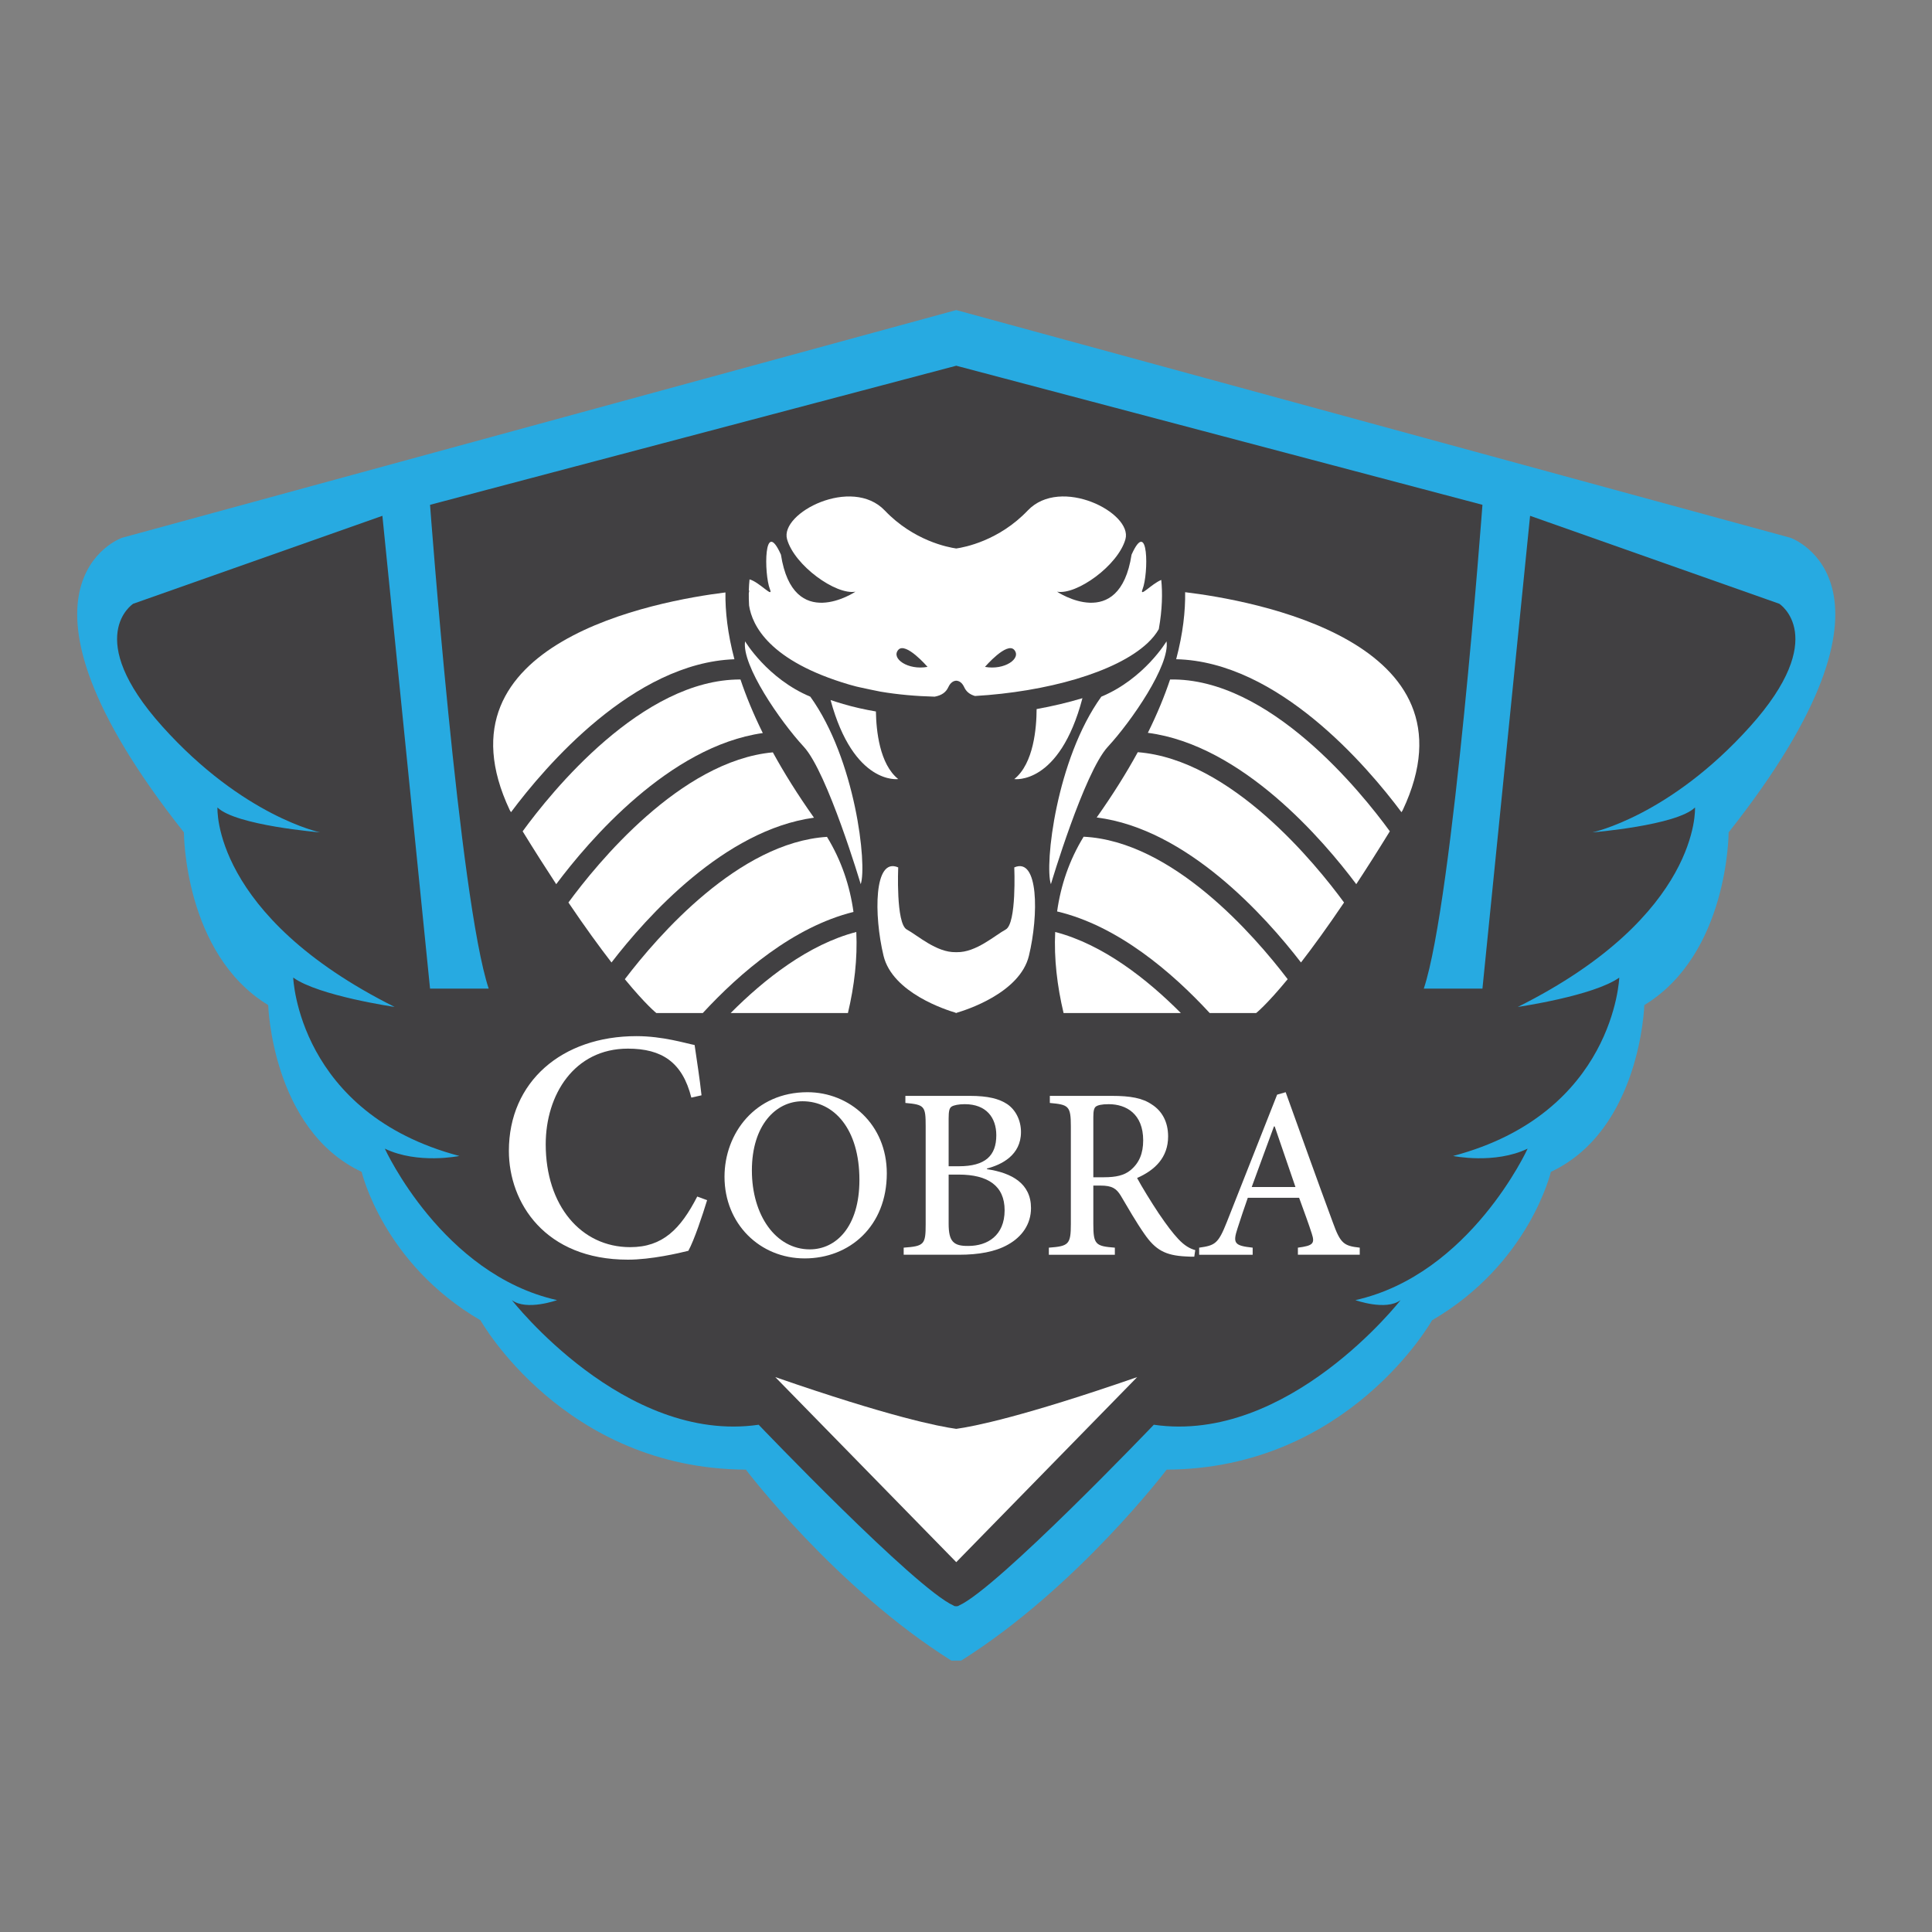 <?xml version="1.0" encoding="utf-8"?>
<!-- Generator: Adobe Illustrator 16.0.3, SVG Export Plug-In . SVG Version: 6.00 Build 0)  -->
<!DOCTYPE svg PUBLIC "-//W3C//DTD SVG 1.1//EN" "http://www.w3.org/Graphics/SVG/1.1/DTD/svg11.dtd">
<svg version="1.1" xmlns="http://www.w3.org/2000/svg" xmlns:xlink="http://www.w3.org/1999/xlink" x="0px" y="0px" width="200px"
	 height="200px" viewBox="0 0 200 200" enable-background="new 0 0 200 200" xml:space="preserve">
<rect x="0" y="0" width="200" height="200" fill="#808080" stroke="none"/>
<g id="Capa_1">
</g>
<g id="Capa_2">
	<path fill="#27AAE1" d="M185.351,55.672L99.5,32.237l-0.51-0.138l-0.51,0.138L12.63,55.672c0,0-13.89,4.837,6.408,30.495
		c0,0,0,12.568,8.727,17.88c0,0,0.379,12.901,9.674,17.264c0,0,2.211,9.485,12.3,15.365c0,0,8.626,15.364,27.473,15.46
		c0,0,9.269,12.225,21.27,19.768h1.02c12.001-7.543,21.269-19.768,21.269-19.768c18.848-0.096,27.474-15.46,27.474-15.46
		c10.089-5.88,12.298-15.365,12.298-15.365c9.297-4.362,9.676-17.264,9.676-17.264c8.727-5.312,8.727-17.88,8.727-17.88
		C199.24,60.51,185.351,55.672,185.351,55.672z"/>
	<path fill="#414042" d="M184.193,62.502l-25.799-9.105l-4.932,48.943h-6.071c3.035-9.105,6.071-50.082,6.071-50.082L98.99,37.86
		L44.518,52.258c0,0,3.036,40.977,6.071,50.082h-6.071l-4.933-48.943l-25.799,9.105c0,0-5.312,3.427,3.034,12.717
		c8.347,9.289,16.315,10.948,16.315,10.948s-8.726-0.713-10.623-2.578c0,0-0.633,11.164,18.337,20.647c0,0-7.842-1.138-10.496-3.035
		c0,0,0.506,14.039,17.2,18.465c0,0-4.301,0.885-7.716-0.759c0,0,5.944,13.026,17.832,15.682c0,0-3.161,1.138-4.679,0
		c0,0,11.635,14.924,25.546,12.9c0,0,16.228,16.982,20.188,18.724c0.061,0.092,0.471,0.092,0.531,0
		c3.96-1.741,20.188-18.724,20.188-18.724c13.911,2.023,25.546-12.9,25.546-12.9c-1.519,1.138-4.679,0-4.679,0
		c11.888-2.655,17.831-15.682,17.831-15.682c-3.414,1.644-7.715,0.759-7.715,0.759c16.694-4.426,17.2-18.465,17.2-18.465
		c-2.654,1.897-10.498,3.035-10.498,3.035c18.972-9.483,18.339-20.647,18.339-20.647c-1.897,1.865-10.623,2.578-10.623,2.578
		s7.967-1.659,16.315-10.948C189.506,65.929,184.193,62.502,184.193,62.502z"/>
	<path fill="#FFFFFF" d="M104.998,89.794c0,0,0.253,5.808-0.885,6.426c-1.115,0.604-3.078,2.39-5.06,2.348l0,0
		c-0.02,0.002-0.043-0.001-0.063,0c-0.021-0.001-0.042,0.002-0.063,0l0,0c-1.982,0.042-3.945-1.744-5.059-2.348
		c-1.14-0.618-0.886-6.426-0.886-6.426c-2.529-1.111-2.529,4.943-1.519,9.145c0.931,3.86,6.558,5.634,7.463,5.896v0.036
		c0,0,0.022-0.007,0.063-0.018c0.039,0.011,0.063,0.018,0.063,0.018v-0.036c0.904-0.262,6.532-2.035,7.462-5.896
		C107.527,94.737,107.527,88.683,104.998,89.794z"/>
	<path fill="#FFFFFF" d="M99.795,160.891l17.927-18.334c-11.857,4.112-16.95,5.114-18.732,5.358
		c-1.78-0.244-6.875-1.246-18.733-5.358l17.93,18.334l0.805,0.823L99.795,160.891z"/>
	<path fill="#FFFFFF" d="M121.127,70.341c-0.57,1.705-1.323,3.545-2.301,5.521c9.776,1.275,18.188,11.142,21.574,15.667
		c1.072-1.632,2.228-3.445,3.475-5.473C140.926,82.007,131.393,70.142,121.127,70.341z"/>
	<path fill="#FFFFFF" d="M88.352,94.403c-0.373-2.697-1.241-5.316-2.743-7.772c-9.122,0.582-17.491,10.223-20.926,14.735
		c2.202,2.675,3.262,3.504,3.262,3.504h4.807C76.607,100.694,82.14,95.943,88.352,94.403z"/>
	<path fill="#FFFFFF" d="M80.005,77.883c-9.583,0.879-18.264,11.588-21.162,15.545c1.744,2.582,3.229,4.616,4.459,6.207
		c3.654-4.743,11.687-13.718,20.961-14.988C82.566,82.248,81.16,79.993,80.005,77.883z"/>
	<path fill="#FFFFFF" d="M76.654,70.34c-10.191-0.044-19.62,11.692-22.55,15.717c1.247,2.027,2.403,3.841,3.475,5.473
		c3.363-4.496,11.69-14.267,21.386-15.645C77.983,73.899,77.226,72.052,76.654,70.34z"/>
	<path fill="#FFFFFF" d="M75.098,61.329c-7.07,0.877-30.53,5.139-22.33,22.533c0.045,0.075,0.087,0.143,0.131,0.216
		c3.537-4.739,12.678-15.461,23.127-15.833C75.315,65.566,75.071,63.264,75.098,61.329z"/>
	<path fill="#FFFFFF" d="M122.685,61.304c0.028,1.94-0.215,4.249-0.927,6.938c10.532,0.242,19.763,11.069,23.323,15.837
		c0.044-0.073,0.086-0.141,0.13-0.216C153.489,66.304,129.502,62.127,122.685,61.304z"/>
	<path fill="#FFFFFF" d="M112.177,86.617c-1.497,2.444-2.368,5.05-2.745,7.735c6.291,1.485,11.901,6.297,15.797,10.518h4.807
		c0,0,1.06-0.829,3.263-3.504C129.838,96.821,121.375,87.072,112.177,86.617z"/>
	<path fill="#FFFFFF" d="M110.101,104.87h12.141c-3.501-3.521-8.073-7.114-13.009-8.392
		C109.102,99.245,109.437,102.07,110.101,104.87z"/>
	<path fill="#FFFFFF" d="M117.782,77.867c-1.153,2.108-2.558,4.363-4.253,6.759c9.354,1.173,17.469,10.233,21.148,15.009
		c1.23-1.591,2.715-3.625,4.459-6.207C136.22,89.444,127.442,78.618,117.782,77.867z"/>
	<path fill="#FFFFFF" d="M87.777,104.87h-12.14c3.501-3.521,8.073-7.114,13.007-8.392C88.776,99.245,88.441,102.07,87.777,104.87z"
		/>
	<path fill="#FFFFFF" d="M107.31,73.403c-0.007,1.923-0.296,5.635-2.312,7.247c0,0,4.671,0.679,7.056-8.374
		C110.561,72.725,108.964,73.104,107.31,73.403z"/>
	<path fill="#FFFFFF" d="M90.674,73.652c-1.176-0.202-2.31-0.455-3.377-0.77c-0.456-0.135-0.895-0.272-1.317-0.414
		c2.401,8.848,7.005,8.182,7.005,8.182C91.052,79.104,90.706,75.63,90.674,73.652z"/>
	<path fill="#FFFFFF" d="M77.593,59.976c-0.038,0.357-0.064,0.741-0.077,1.15l0.044,0.011c-0.007,0.027-0.028,0.126-0.046,0.277
		c-0.005,0.399,0.005,0.821,0.031,1.268c0.315,2.07,2.111,5.76,10.372,8.188c0.236,0.07,0.479,0.134,0.724,0.197
		c0.1,0.022,0.195,0.046,0.296,0.068c0.806,0.178,1.541,0.332,2.213,0.464c1.775,0.3,3.669,0.471,5.608,0.52
		c0.767-0.144,1.177-0.479,1.411-0.983c0.219-0.471,0.515-0.655,0.822-0.671c0.307,0.016,0.604,0.2,0.823,0.671
		c0.201,0.437,0.537,0.744,1.116,0.913c7.359-0.43,14.606-2.431,17.853-5.469c0.511-0.479,0.898-0.963,1.174-1.452
		c0.369-2.058,0.392-3.751,0.256-5.093c-1.007,0.405-2.298,1.887-1.938,0.968c0.633-1.607,0.633-7.539-1.137-3.584
		c-1.265,8.156-7.714,3.832-7.714,3.832c2.022,0.37,6.322-2.72,7.082-5.437c0.759-2.719-6.704-6.55-10.117-2.966
		c-2.984,3.132-6.548,3.81-7.398,3.931c-0.852-0.121-4.414-0.799-7.398-3.931c-3.415-3.583-10.877,0.248-10.118,2.966
		c0.759,2.717,5.06,5.807,7.083,5.437c0,0-6.45,4.324-7.715-3.832c-1.771-3.955-1.771,1.978-1.138,3.584
		C80.087,61.976,78.616,60.257,77.593,59.976z M104.998,67.28c0.76,0.89-1.013,2.125-3.035,1.755
		C101.963,69.035,104.239,66.391,104.998,67.28z M92.984,67.28c0.758-0.89,3.035,1.755,3.035,1.755
		C93.996,69.405,92.225,68.17,92.984,67.28z"/>
	<path fill="#FFFFFF" d="M77.132,66.392c0,0,2.302,3.868,6.752,5.728c4.669,6.484,5.893,17.421,5.218,19.41
		c0,0-3.44-11.574-5.898-14.23C80.747,74.644,76.755,68.839,77.132,66.392z"/>
	<path fill="#FFFFFF" d="M120.758,66.392c0,0-2.301,3.868-6.751,5.728c-4.669,6.484-5.892,17.421-5.218,19.41
		c0,0,3.442-11.574,5.899-14.23C117.144,74.644,121.138,68.839,120.758,66.392z"/>
	<g>
		<path fill="#FFFFFF" d="M73.2,124.241c-0.478,1.565-1.327,4.117-1.94,5.241c-0.952,0.238-3.845,0.918-6.261,0.918
			c-8.575,0-12.32-5.887-12.32-11.263c0-7.146,5.48-11.876,13.204-11.876c2.757,0,5.105,0.748,6.023,0.919
			c0.272,1.905,0.511,3.335,0.715,5.206l-1.055,0.238c-0.92-3.675-3.063-5.07-6.567-5.07c-5.547,0-8.507,4.764-8.507,9.902
			c0,6.33,3.641,10.649,8.744,10.649c3.37,0,5.207-1.869,6.942-5.239L73.2,124.241z"/>
		<path fill="#FFFFFF" d="M91.802,121.465c0,5.465-3.845,8.805-8.501,8.805c-4.655,0-8.3-3.592-8.3-8.45
			c0-4.504,3.188-8.755,8.578-8.755C87.957,113.064,91.802,116.404,91.802,121.465z M77.835,121.161
			c0,4.655,2.479,8.173,5.996,8.173c2.732,0,5.136-2.354,5.136-7.186c0-5.287-2.63-8.147-5.894-8.147
			C80.314,114.001,77.835,116.48,77.835,121.161z"/>
		<path fill="#FFFFFF" d="M102.176,121.034c2.58,0.38,4.553,1.492,4.553,4.024c0,1.67-0.936,2.984-2.403,3.795
			c-1.29,0.732-3.034,1.037-5.035,1.037h-5.742v-0.733c2.125-0.152,2.276-0.329,2.276-2.429v-10.12c0-2.101-0.101-2.254-2.1-2.431
			v-0.733h6.654c1.922,0,3.062,0.305,3.896,0.86c0.886,0.607,1.417,1.696,1.417,2.885c0,2.403-2.023,3.39-3.517,3.771V121.034z
			 M99.265,120.73c2.732,0,3.872-1.087,3.872-3.212c0-1.821-1.037-3.214-3.263-3.214c-0.609,0-1.138,0.101-1.368,0.253
			c-0.228,0.152-0.303,0.455-0.303,1.239v4.934H99.265z M98.203,126.678c0,1.821,0.48,2.327,2.049,2.301
			c1.949,0,3.746-1.062,3.746-3.693c0-2.529-1.721-3.693-4.758-3.693h-1.037V126.678z"/>
		<path fill="#FFFFFF" d="M123.631,130.092c-0.278,0-0.557,0-0.861-0.024c-2.149-0.101-3.161-0.683-4.3-2.327
			c-0.835-1.189-1.721-2.732-2.453-3.973c-0.456-0.734-0.887-1.037-2.101-1.037h-0.735v3.972c0,2.126,0.229,2.303,2.228,2.455v0.733
			h-6.832v-0.733c2.05-0.152,2.277-0.329,2.277-2.455v-10.094c0-2.126-0.228-2.254-2.176-2.431v-0.733h6.426
			c1.924,0,3.162,0.228,4.127,0.886c1.036,0.657,1.692,1.771,1.692,3.314c0,2.176-1.365,3.491-3.212,4.3
			c0.429,0.812,1.467,2.507,2.227,3.646c0.91,1.34,1.442,2.023,2.023,2.656c0.658,0.707,1.215,1.012,1.771,1.164L123.631,130.092z
			 M114.296,121.869c1.238,0,2.074-0.201,2.705-0.708c0.937-0.759,1.341-1.771,1.341-3.112c0-2.732-1.744-3.744-3.567-3.744
			c-0.732,0-1.137,0.101-1.34,0.253c-0.177,0.152-0.254,0.43-0.254,1.089v6.223H114.296z"/>
		<path fill="#FFFFFF" d="M134.358,129.891v-0.733c1.57-0.204,1.771-0.43,1.441-1.443c-0.304-0.96-0.782-2.252-1.315-3.719h-5.313
			c-0.379,1.088-0.734,2.126-1.063,3.163c-0.505,1.544-0.328,1.795,1.568,1.999v0.733h-5.54v-0.733
			c1.644-0.229,1.974-0.406,2.858-2.633l5.213-13.206l0.885-0.254c1.569,4.354,3.264,9.109,4.885,13.486
			c0.784,2.177,1.138,2.428,2.783,2.606v0.733H134.358z M131.956,116.608h-0.077c-0.784,2.098-1.543,4.225-2.303,6.274h4.53
			L131.956,116.608z"/>
	</g>
</g>
</svg>
